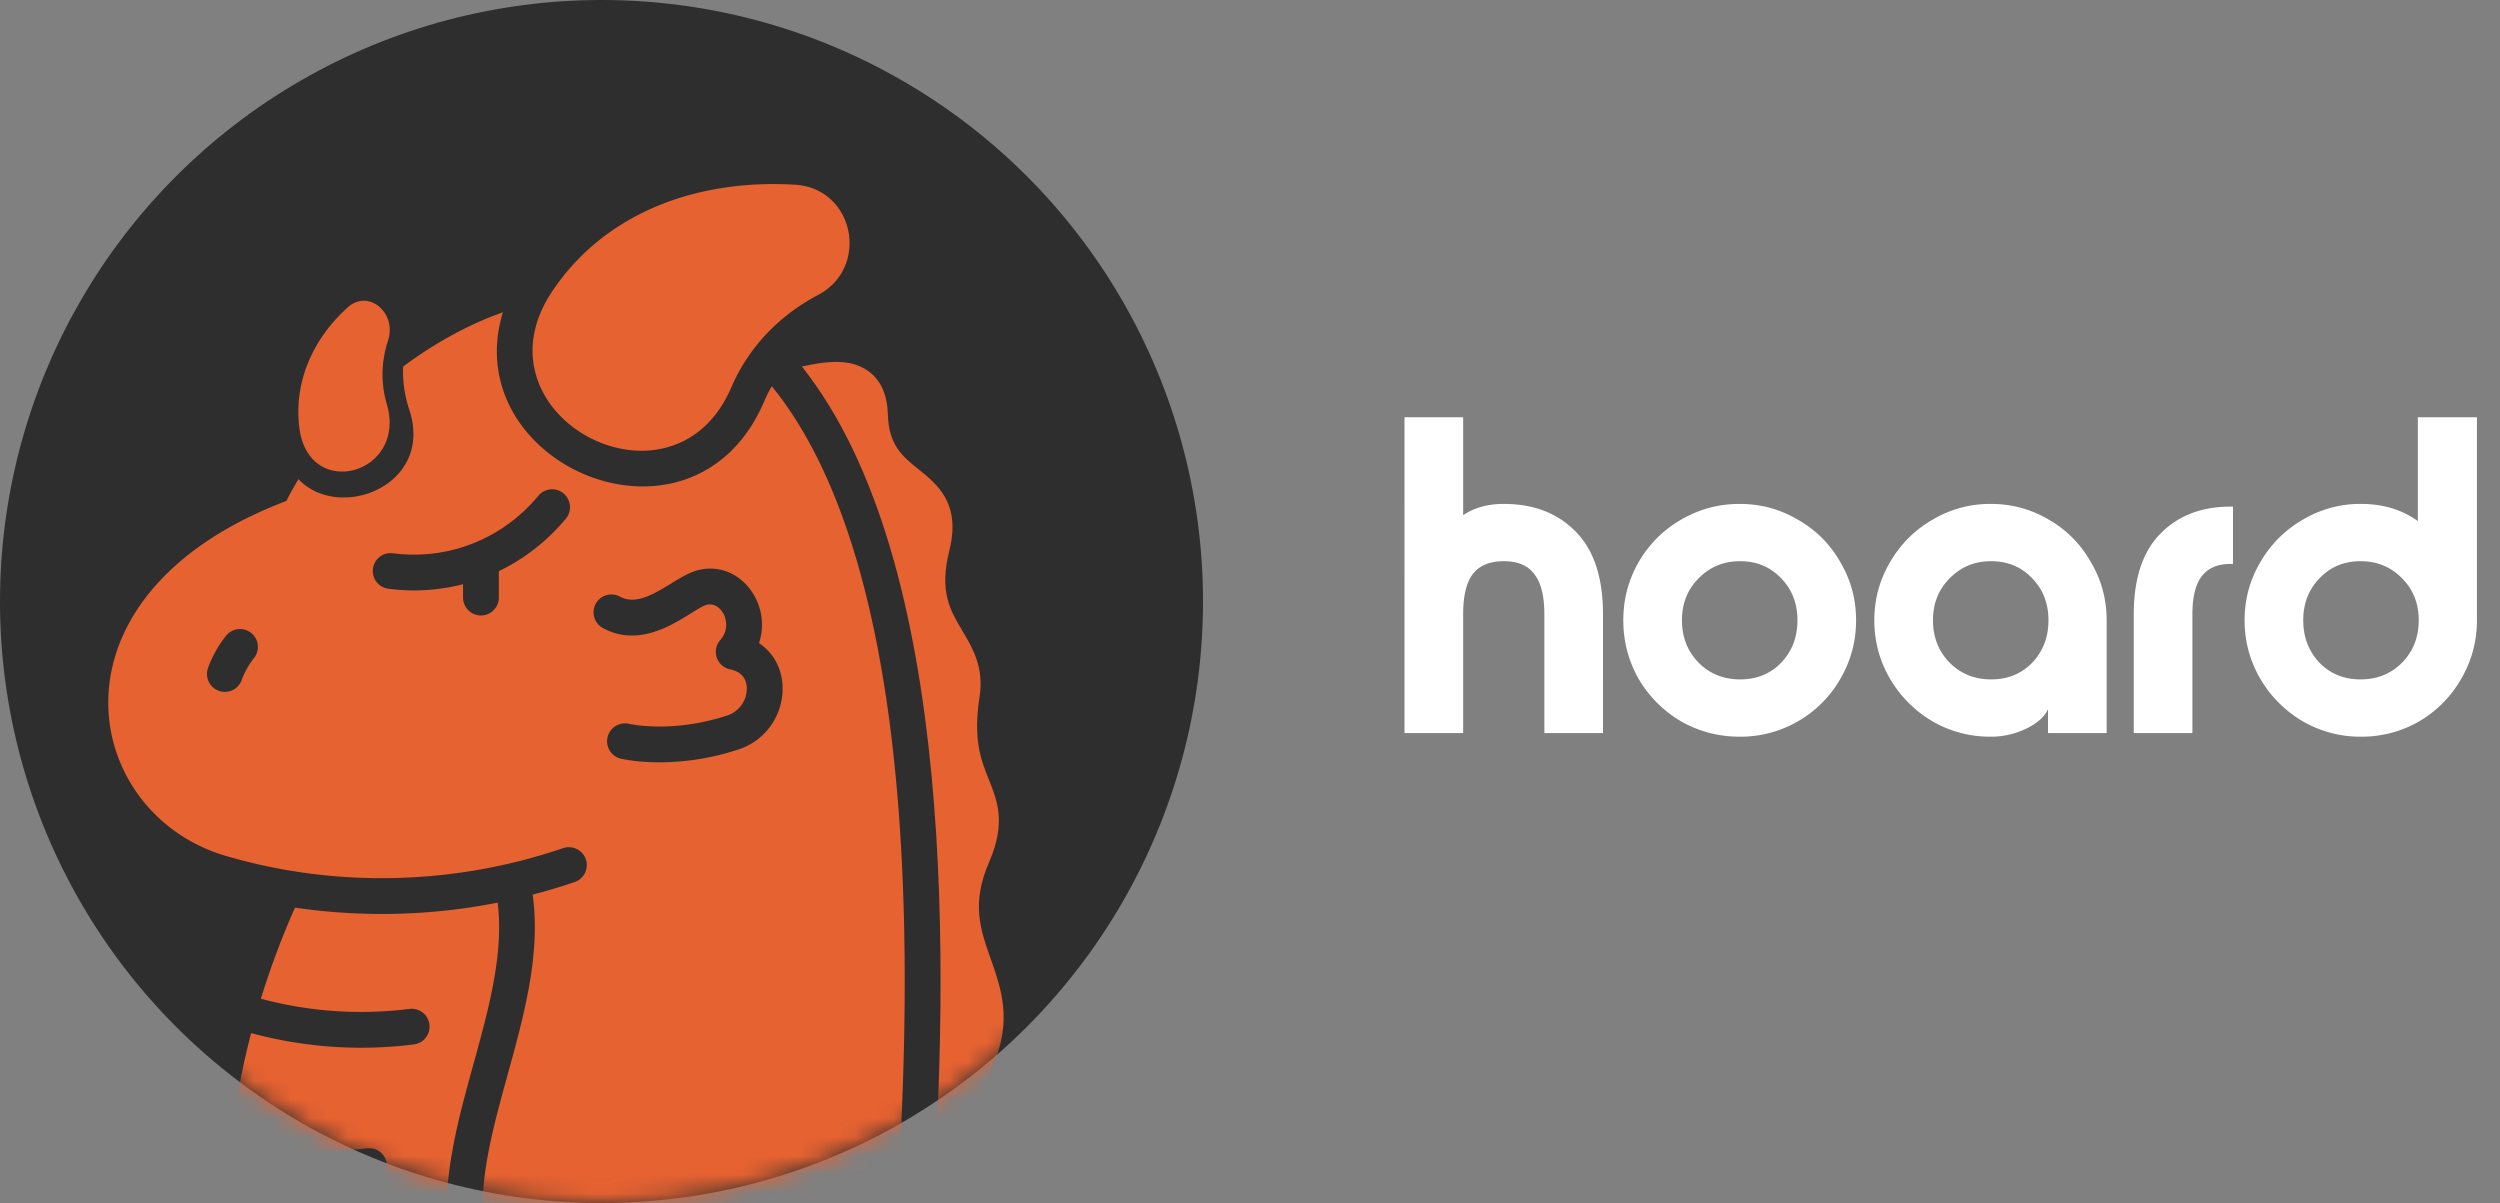 <svg xmlns="http://www.w3.org/2000/svg" width="133" height="64" fill="none"><rect width="100%" height="100%" fill="#808080" stroke="none"/><circle cx="32" cy="32" r="32" fill="#2E2E2E"/><mask id="a" width="64" height="64" x="0" y="0" maskUnits="userSpaceOnUse" style="mask-type:alpha"><circle cx="32" cy="32" r="32" fill="#FFBC00"/></mask><g fill="#E76231" mask="url(#a)"><path d="M43.52 15.693c-2.117 1.119-3.713 2.821-4.617 4.922-3.114 7.236-13.91 1.512-9.547-5.082 2.613-3.951 7.326-6.032 12.928-5.707 3.167.183 4.008 4.4 1.236 5.867M26.476 48.02a31.8 31.8 0 0 1-10.781.266 43 43 0 0 0-1.816 4.845 20.5 20.5 0 0 0 7.92.54.952.952 0 0 1 .243 1.888c-2.976.382-5.92.146-8.682-.597a43 43 0 0 0-1.09 5.815c2.382.502 4.814.607 7.267.311a.952.952 0 0 1 .228 1.89c-2.67.322-5.236.198-7.676-.293a42 42 0 0 0-.108 3.257.953.953 0 0 0 .952.947h11.106c-1.418-6.253 3.155-12.995 2.437-18.87"/><path d="M41.058 20.547q-.225.393-.408.818c-3.774 8.797-16.376 3.388-13.897-4.752-5.086 1.804-9.56 6.108-11.516 10.036-13.253 5.038-10.923 16.604-3.259 18.874 5.907 1.748 12.258 1.55 17.974-.4a.954.954 0 0 1 1.204.564.95.95 0 0 1-.577 1.234q-1.11.379-2.241.673c.913 6.598-3.965 13.532-2.335 19.294h20.616a.953.953 0 0 0 .95-.88c.975-12.934 1.627-35.454-6.51-45.461M13.53 34.987a4.2 4.2 0 0 0-.682 1.22.952.952 0 0 1-1.792-.64c.23-.642.562-1.238.989-1.77a.952.952 0 0 1 1.485 1.19m16.55-7.367a10.6 10.6 0 0 1-3.541 2.764v1.407a.952.952 0 0 1-1.904 0v-.712a10.45 10.45 0 0 1-3.95.245.952.952 0 1 1 .242-1.888c2.918.375 5.793-.76 7.692-3.036a.952.952 0 1 1 1.46 1.22m9.205 12.252a13.5 13.5 0 0 1-4.195.684c-1.258 0-2.047-.192-2.107-.207a.952.952 0 0 1 .465-1.845c.019.004 2.276.532 5.244-.44a1.515 1.515 0 0 0 1.038-1.502c-.022-.358-.192-.813-.883-.951a.952.952 0 0 1-.523-1.567c.717-.803.069-2.064-.719-1.868-.785.195-3.096 2.54-5.509 1.248a.952.952 0 1 1 .899-1.678c1.29.691 2.88-1.101 4.15-1.417 2.18-.542 3.943 1.755 3.235 3.885 2.068 1.376 1.5 4.807-1.095 5.658"/><path d="M52.872 66.888c-.024 0-1.546.027-3.581.056.171-.455.168-.67.255-1.907.945-13.306 1.365-35.154-6.886-45.537 1.27-.282 2.614-.467 3.591.284.625.48.956 1.241.984 2.263.046 1.644.782 2.236 1.634 2.922 1.01.81 2.264 1.82 1.634 4.333-.548 2.178.054 3.183.69 4.248.546.912 1.163 1.947.921 3.51-.355 2.297.075 3.372.492 4.41.453 1.133.922 2.303.021 4.377-.962 2.215-.48 3.581.08 5.165.55 1.556 1.174 3.32.096 5.713-.837 1.86-2.457 6.4.578 8.42.776.515.42 1.727-.509 1.743"/></g><path fill="#2E2E2E" d="M21.874 17.407c-.54 1.458-.575 2.973-.103 4.381 1.626 4.852-6.077 6.756-6.821 1.675-.447-3.044.933-6.092 3.785-8.36 1.612-1.284 3.846.393 3.139 2.304"/><path fill="#E76231" d="M20.645 18.119a5.63 5.63 0 0 0-.07 3.37c1.107 3.73-4.14 5.195-4.647 1.288-.304-2.342.636-4.686 2.579-6.43 1.098-.988 2.62.302 2.137 1.771"/><path fill="#fff" d="M80 26.808q2.4 0 3.84 1.488 1.44 1.464 1.44 4.392V39h-3.12v-6.312q0-1.464-.528-2.136-.504-.696-1.632-.696t-1.656.696q-.504.672-.504 2.136V39h-3.12V22.2h3.12v5.208q.888-.6 2.16-.6m12.552 0q1.68 0 3.096.84a5.9 5.9 0 0 1 2.256 2.256q.84 1.416.84 3.096t-.84 3.12a6.1 6.1 0 0 1-2.256 2.256 6.1 6.1 0 0 1-3.096.816q-1.68 0-3.12-.816a6.35 6.35 0 0 1-2.256-2.256q-.816-1.44-.816-3.12t.816-3.096a6.1 6.1 0 0 1 2.256-2.256q1.44-.84 3.12-.84m.024 3.048q-1.32 0-2.208.912-.888.888-.888 2.232t.888 2.256q.888.888 2.208.888t2.184-.888q.864-.912.864-2.256t-.864-2.232q-.864-.912-2.184-.912m13.33 9.336a6.1 6.1 0 0 1-3.096-.816 6.35 6.35 0 0 1-2.256-2.256q-.84-1.44-.84-3.12t.84-3.096a6.1 6.1 0 0 1 2.256-2.256 5.96 5.96 0 0 1 3.096-.84q1.68 0 3.096.84a5.93 5.93 0 0 1 2.232 2.256q.84 1.416.84 3.096v6h-3.12v-1.272q-.264.6-1.152 1.032a4.3 4.3 0 0 1-1.896.432m.024-3.048q1.32 0 2.184-.888.864-.912.864-2.256t-.864-2.232q-.864-.912-2.184-.912t-2.208.912q-.888.888-.888 2.232t.888 2.256q.888.888 2.208.888m7.586-3.456q0-2.856 1.416-4.296t3.72-1.44h.144V30h-.12q-1.032 0-1.536.648t-.504 2.04V39h-3.12zm18.257.312q0 1.68-.84 3.12a6.16 6.16 0 0 1-2.232 2.256 6.1 6.1 0 0 1-3.096.816 6.1 6.1 0 0 1-3.096-.816 6.35 6.35 0 0 1-2.256-2.256q-.84-1.44-.84-3.12t.84-3.096a6.1 6.1 0 0 1 2.256-2.256 5.96 5.96 0 0 1 3.096-.84q1.752 0 3.024.912V22.2h3.144zm-6.192-3.144q-1.32 0-2.184.912-.864.888-.864 2.232t.864 2.256q.864.888 2.184.888t2.208-.888q.888-.912.888-2.256t-.888-2.232q-.888-.912-2.208-.912"/></svg>